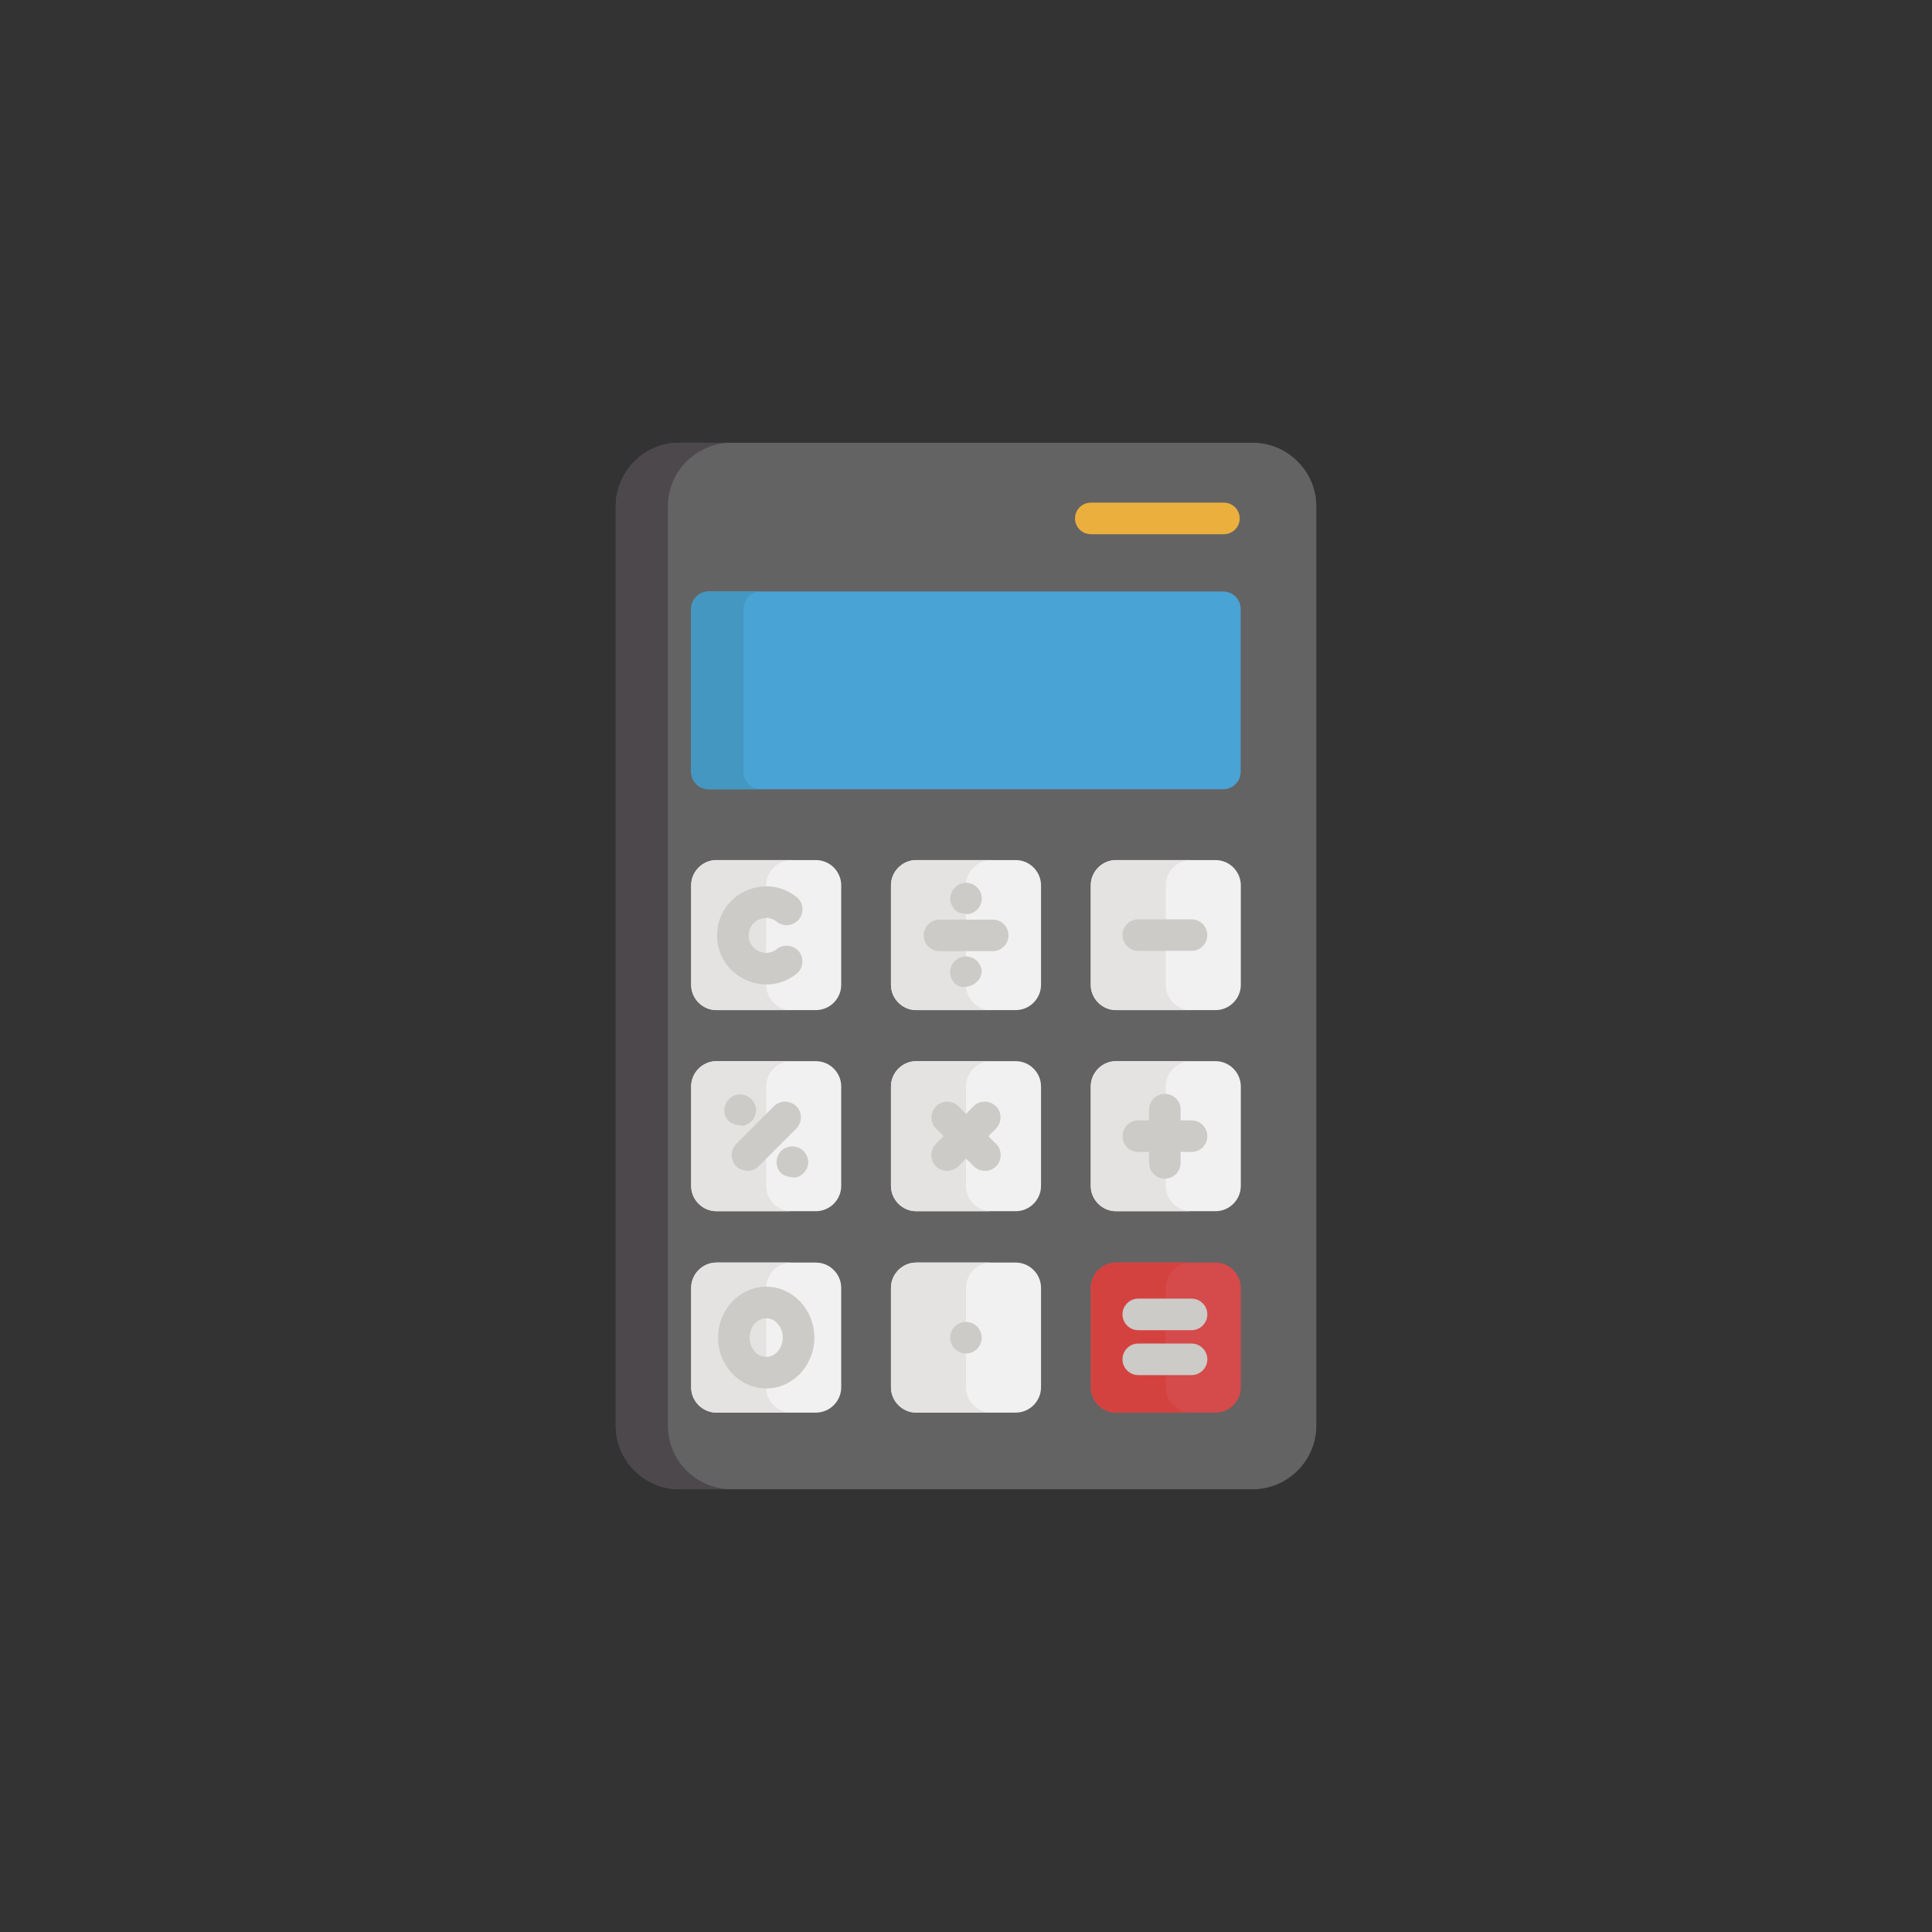 <?xml version="1.0" encoding="UTF-8"?><svg id="_レイヤー_2" xmlns="http://www.w3.org/2000/svg" width="120" height="120" xmlns:xlink="http://www.w3.org/1999/xlink" viewBox="0 0 120 120"><rect x="0" y="0" width="120" height="120" fill="#333333" stroke="none"/><defs><style>.cls-1{fill:none;}.cls-2{clip-path:url(#clippath);}.cls-3{fill:#f2f1f1;}.cls-4{fill:#ebaf3d;}.cls-5{fill:#e5e3e2;}.cls-6{fill:#cccbc8;}.cls-7{fill:#d44240;}.cls-8{fill:#d54a4a;}.cls-9{fill:#4497c1;}.cls-10{fill:#636363;}.cls-11{fill:#4c484c;}.cls-12{fill:#4aa3d5;}</style><clipPath id="clippath"><rect class="cls-1" x="38.24" y="27.5" width="43.51" height="65"/></clipPath></defs><g id="_レイヤー_1-2"><circle class="cls-1" cx="60" cy="60" r="60"/><g class="cls-2"><path class="cls-10" d="m77.81,92.5h-35.61c-2.17,0-3.95-1.78-3.95-3.95V31.45c0-2.17,1.78-3.95,3.95-3.95h35.61c2.17,0,3.95,1.78,3.95,3.95v57.1c0,2.17-1.78,3.95-3.95,3.95h0Z"/></g><path class="cls-3" d="m63.09,62.74h-6.18c-.86,0-1.57-.71-1.57-1.57v-6.18c0-.86.71-1.57,1.57-1.57h6.18c.86,0,1.57.71,1.57,1.57v6.18c0,.86-.71,1.57-1.57,1.57h0Z"/><path class="cls-3" d="m75.5,62.74h-6.18c-.86,0-1.57-.71-1.57-1.57v-6.18c0-.86.71-1.57,1.57-1.57h6.18c.86,0,1.57.71,1.57,1.57v6.18c0,.86-.71,1.57-1.57,1.57h0Z"/><path class="cls-3" d="m63.09,75.23h-6.18c-.86,0-1.57-.71-1.57-1.57v-6.18c0-.86.71-1.57,1.57-1.57h6.18c.86,0,1.57.71,1.57,1.57v6.18c0,.86-.71,1.57-1.57,1.57h0Z"/><path class="cls-3" d="m75.5,75.23h-6.18c-.86,0-1.57-.71-1.57-1.57v-6.18c0-.86.71-1.57,1.57-1.57h6.18c.86,0,1.57.71,1.57,1.57v6.18c0,.86-.71,1.57-1.57,1.57h0Z"/><path class="cls-3" d="m50.68,87.74h-6.18c-.86,0-1.57-.71-1.57-1.57v-6.18c0-.86.71-1.57,1.57-1.57h6.18c.86,0,1.57.71,1.57,1.57v6.18c0,.86-.71,1.57-1.57,1.57h0Z"/><path class="cls-3" d="m63.09,87.74h-6.18c-.86,0-1.57-.71-1.57-1.57v-6.18c0-.86.71-1.57,1.57-1.57h6.18c.86,0,1.57.71,1.57,1.57v6.18c0,.86-.71,1.57-1.57,1.57h0Z"/><path class="cls-8" d="m75.5,87.74h-6.18c-.86,0-1.57-.71-1.57-1.57v-6.18c0-.86.71-1.57,1.57-1.57h6.18c.86,0,1.57.71,1.57,1.57v6.18c0,.86-.71,1.57-1.57,1.57h0Z"/><path class="cls-11" d="m41.48,88.55V31.45c0-2.17,1.78-3.95,3.95-3.95h-3.24c-2.17,0-3.95,1.78-3.95,3.95v57.1c0,2.17,1.78,3.95,3.95,3.95h3.24c-2.17,0-3.95-1.78-3.95-3.95h0Z"/><path class="cls-3" d="m50.68,62.74h-6.18c-.86,0-1.57-.71-1.57-1.57v-6.18c0-.86.71-1.57,1.57-1.57h6.18c.86,0,1.57.71,1.57,1.57v6.18c0,.86-.71,1.57-1.57,1.57h0Z"/><path class="cls-5" d="m47.59,61.17v-6.18c0-.86.71-1.57,1.57-1.57h-4.66c-.86,0-1.57.71-1.57,1.57v6.18c0,.86.71,1.57,1.57,1.57h4.66c-.86,0-1.57-.71-1.57-1.57h0Z"/><path class="cls-3" d="m50.68,75.23h-6.18c-.86,0-1.57-.71-1.57-1.57v-6.18c0-.86.71-1.57,1.57-1.57h6.18c.86,0,1.57.71,1.57,1.57v6.18c0,.86-.71,1.57-1.57,1.57h0Z"/><path class="cls-6" d="m44.54,58.1c0-2.54,2.94-3.96,4.93-2.39.43.34.5.95.16,1.38-.34.43-.95.5-1.38.16-.7-.56-1.75-.06-1.75.85s1.05,1.41,1.75.85c.43-.34,1.04-.26,1.38.16.34.43.26,1.04-.16,1.38-1.99,1.57-4.93.15-4.93-2.39h0Z"/><path class="cls-12" d="m75.98,36.74h-31.97c-.6,0-1.08.49-1.08,1.08v10.12c0,.6.49,1.08,1.08,1.08h31.97c.6,0,1.08-.49,1.08-1.08v-10.12c0-.6-.49-1.08-1.08-1.08h0Z"/><path class="cls-9" d="m46.18,47.94v-10.12c0-.6.49-1.08,1.08-1.08h-3.25c-.6,0-1.08.49-1.08,1.08v10.12c0,.6.49,1.08,1.08,1.08h3.25c-.6,0-1.08-.49-1.08-1.08h0Z"/><path class="cls-4" d="m76.02,33.18h-8.27c-.54,0-.98-.44-.98-.98s.44-.98.98-.98h8.27c.54,0,.98.44.98.98s-.44.98-.98.98h0Z"/><path class="cls-5" d="m47.59,73.66v-6.18c0-.86.71-1.57,1.57-1.57h-4.66c-.86,0-1.57.71-1.57,1.57v6.18c0,.86.71,1.57,1.57,1.57h4.66c-.86,0-1.57-.71-1.57-1.57h0Z"/><path class="cls-5" d="m47.59,86.17v-6.18c0-.86.71-1.57,1.57-1.57h-4.66c-.86,0-1.57.71-1.57,1.57v6.18c0,.86.71,1.57,1.57,1.57h4.66c-.86,0-1.57-.71-1.57-1.57h0Z"/><path class="cls-5" d="m60,61.17v-6.18c0-.86.71-1.57,1.57-1.57h-4.66c-.86,0-1.57.71-1.57,1.57v6.18c0,.86.71,1.57,1.57,1.57h4.66c-.86,0-1.57-.71-1.57-1.57h0Z"/><path class="cls-5" d="m60,73.66v-6.18c0-.86.71-1.57,1.57-1.57h-4.66c-.86,0-1.57.71-1.57,1.57v6.18c0,.86.71,1.57,1.57,1.57h4.66c-.86,0-1.57-.71-1.57-1.57h0Z"/><path class="cls-5" d="m60,86.17v-6.18c0-.86.71-1.57,1.57-1.57h-4.66c-.86,0-1.57.71-1.57,1.57v6.18c0,.86.71,1.57,1.57,1.57h4.66c-.86,0-1.57-.71-1.57-1.57h0Z"/><path class="cls-5" d="m72.41,61.17v-6.18c0-.86.71-1.57,1.57-1.57h-4.66c-.86,0-1.57.71-1.57,1.57v6.18c0,.86.71,1.57,1.57,1.57h4.66c-.86,0-1.57-.71-1.57-1.57h0Z"/><path class="cls-5" d="m72.41,73.66v-6.18c0-.86.71-1.57,1.57-1.57h-4.66c-.86,0-1.57.71-1.57,1.57v6.18c0,.86.71,1.57,1.57,1.57h4.66c-.86,0-1.57-.71-1.57-1.57h0Z"/><path class="cls-7" d="m72.41,86.17v-6.18c0-.86.71-1.57,1.57-1.57h-4.66c-.86,0-1.57.71-1.57,1.57v6.18c0,.86.71,1.57,1.57,1.57h4.66c-.86,0-1.57-.71-1.57-1.57h0Z"/><path class="cls-6" d="m45.73,72.44c-.38-.38-.38-1,0-1.39l2.34-2.34c.38-.38,1-.38,1.39,0,.38.38.38,1,0,1.39l-2.34,2.34c-.38.38-1,.38-1.39,0h0Z"/><path class="cls-6" d="m45.28,69.65c-.69-.68-.06-1.85.89-1.65.46.09.79.5.79.96,0,.31-.16.63-.44.81-.11.07-.24.13-.35.15-.06.01-.66-.05-.89-.27h0Z"/><path class="cls-6" d="m48.52,72.88c-.09-.09-.16-.19-.21-.32-.1-.25-.1-.52,0-.75.1-.25.28-.43.53-.53.29-.12.64-.1.92.09.22.15.36.37.42.62.03.13.03.26,0,.38-.03.14-.08.25-.15.35-.15.22-.37.36-.62.42-.06.01-.65-.03-.89-.27h0Z"/><path class="cls-6" d="m47.59,81.88c-.57,0-1.03.54-1.03,1.2s.46,1.2,1.03,1.2,1.03-.54,1.03-1.2c0-.66-.46-1.2-1.03-1.2h0Zm0,4.36c-1.65,0-2.99-1.42-2.99-3.16s1.34-3.16,2.99-3.16,2.99,1.42,2.99,3.16-1.34,3.16-2.99,3.16h0Z"/><path class="cls-6" d="m61.66,59.08h-3.31c-.54,0-.98-.44-.98-.98s.44-.98.98-.98h3.31c.54,0,.98.44.98.98s-.44.98-.98.98h0Z"/><path class="cls-6" d="m58.13,72.44c-.38-.38-.38-1,0-1.39l2.34-2.34c.38-.38,1-.38,1.39,0,.38.38.38,1,0,1.39l-2.34,2.34c-.38.38-1,.38-1.39,0h0Z"/><path class="cls-6" d="m60.48,72.44l-2.34-2.34c-.38-.38-.38-1,0-1.39.38-.38,1-.38,1.39,0l2.34,2.34c.38.38.38,1,0,1.39-.38.38-1,.38-1.39,0h0Z"/><path class="cls-6" d="m59.09,82.71c.34-.81,1.47-.8,1.81,0,.24.57-.12,1.23-.71,1.34-.77.16-1.4-.62-1.1-1.34h0Z"/><path class="cls-6" d="m59.46,56.63c-.22-.15-.36-.37-.42-.62-.05-.25,0-.52.15-.74.14-.21.36-.36.62-.42.61-.12,1.17.35,1.17.96,0,.45-.31.86-.79.96-.06.01-.52,0-.74-.15h0Z"/><path class="cls-6" d="m59.09,60.76c-.1-.24-.1-.51,0-.75.1-.23.28-.42.53-.53.29-.12.63-.1.92.09.21.14.36.36.42.62.18.95-1.42,1.65-1.87.57h0Z"/><path class="cls-6" d="m74.01,82.62h-3.31c-.54,0-.98-.44-.98-.98s.44-.98.98-.98h3.31c.54,0,.98.44.98.98s-.44.98-.98.98h0Z"/><path class="cls-6" d="m74.01,59.06h-3.31c-.54,0-.98-.44-.98-.98s.44-.98.98-.98h3.31c.54,0,.98.44.98.98s-.44.98-.98.98h0Z"/><path class="cls-6" d="m74.01,71.55h-3.31c-.54,0-.98-.44-.98-.98s.44-.98.98-.98h3.31c.54,0,.98.44.98.98s-.44.98-.98.98h0Z"/><path class="cls-6" d="m72.35,73.21c-.54,0-.98-.44-.98-.98v-3.31c0-.54.44-.98.98-.98s.98.44.98.98v3.31c0,.54-.44.98-.98.98h0Z"/><path class="cls-6" d="m74.01,85.41h-3.31c-.54,0-.98-.44-.98-.98s.44-.98.98-.98h3.31c.54,0,.98.44.98.98s-.44.98-.98.98h0Z"/></g></svg>